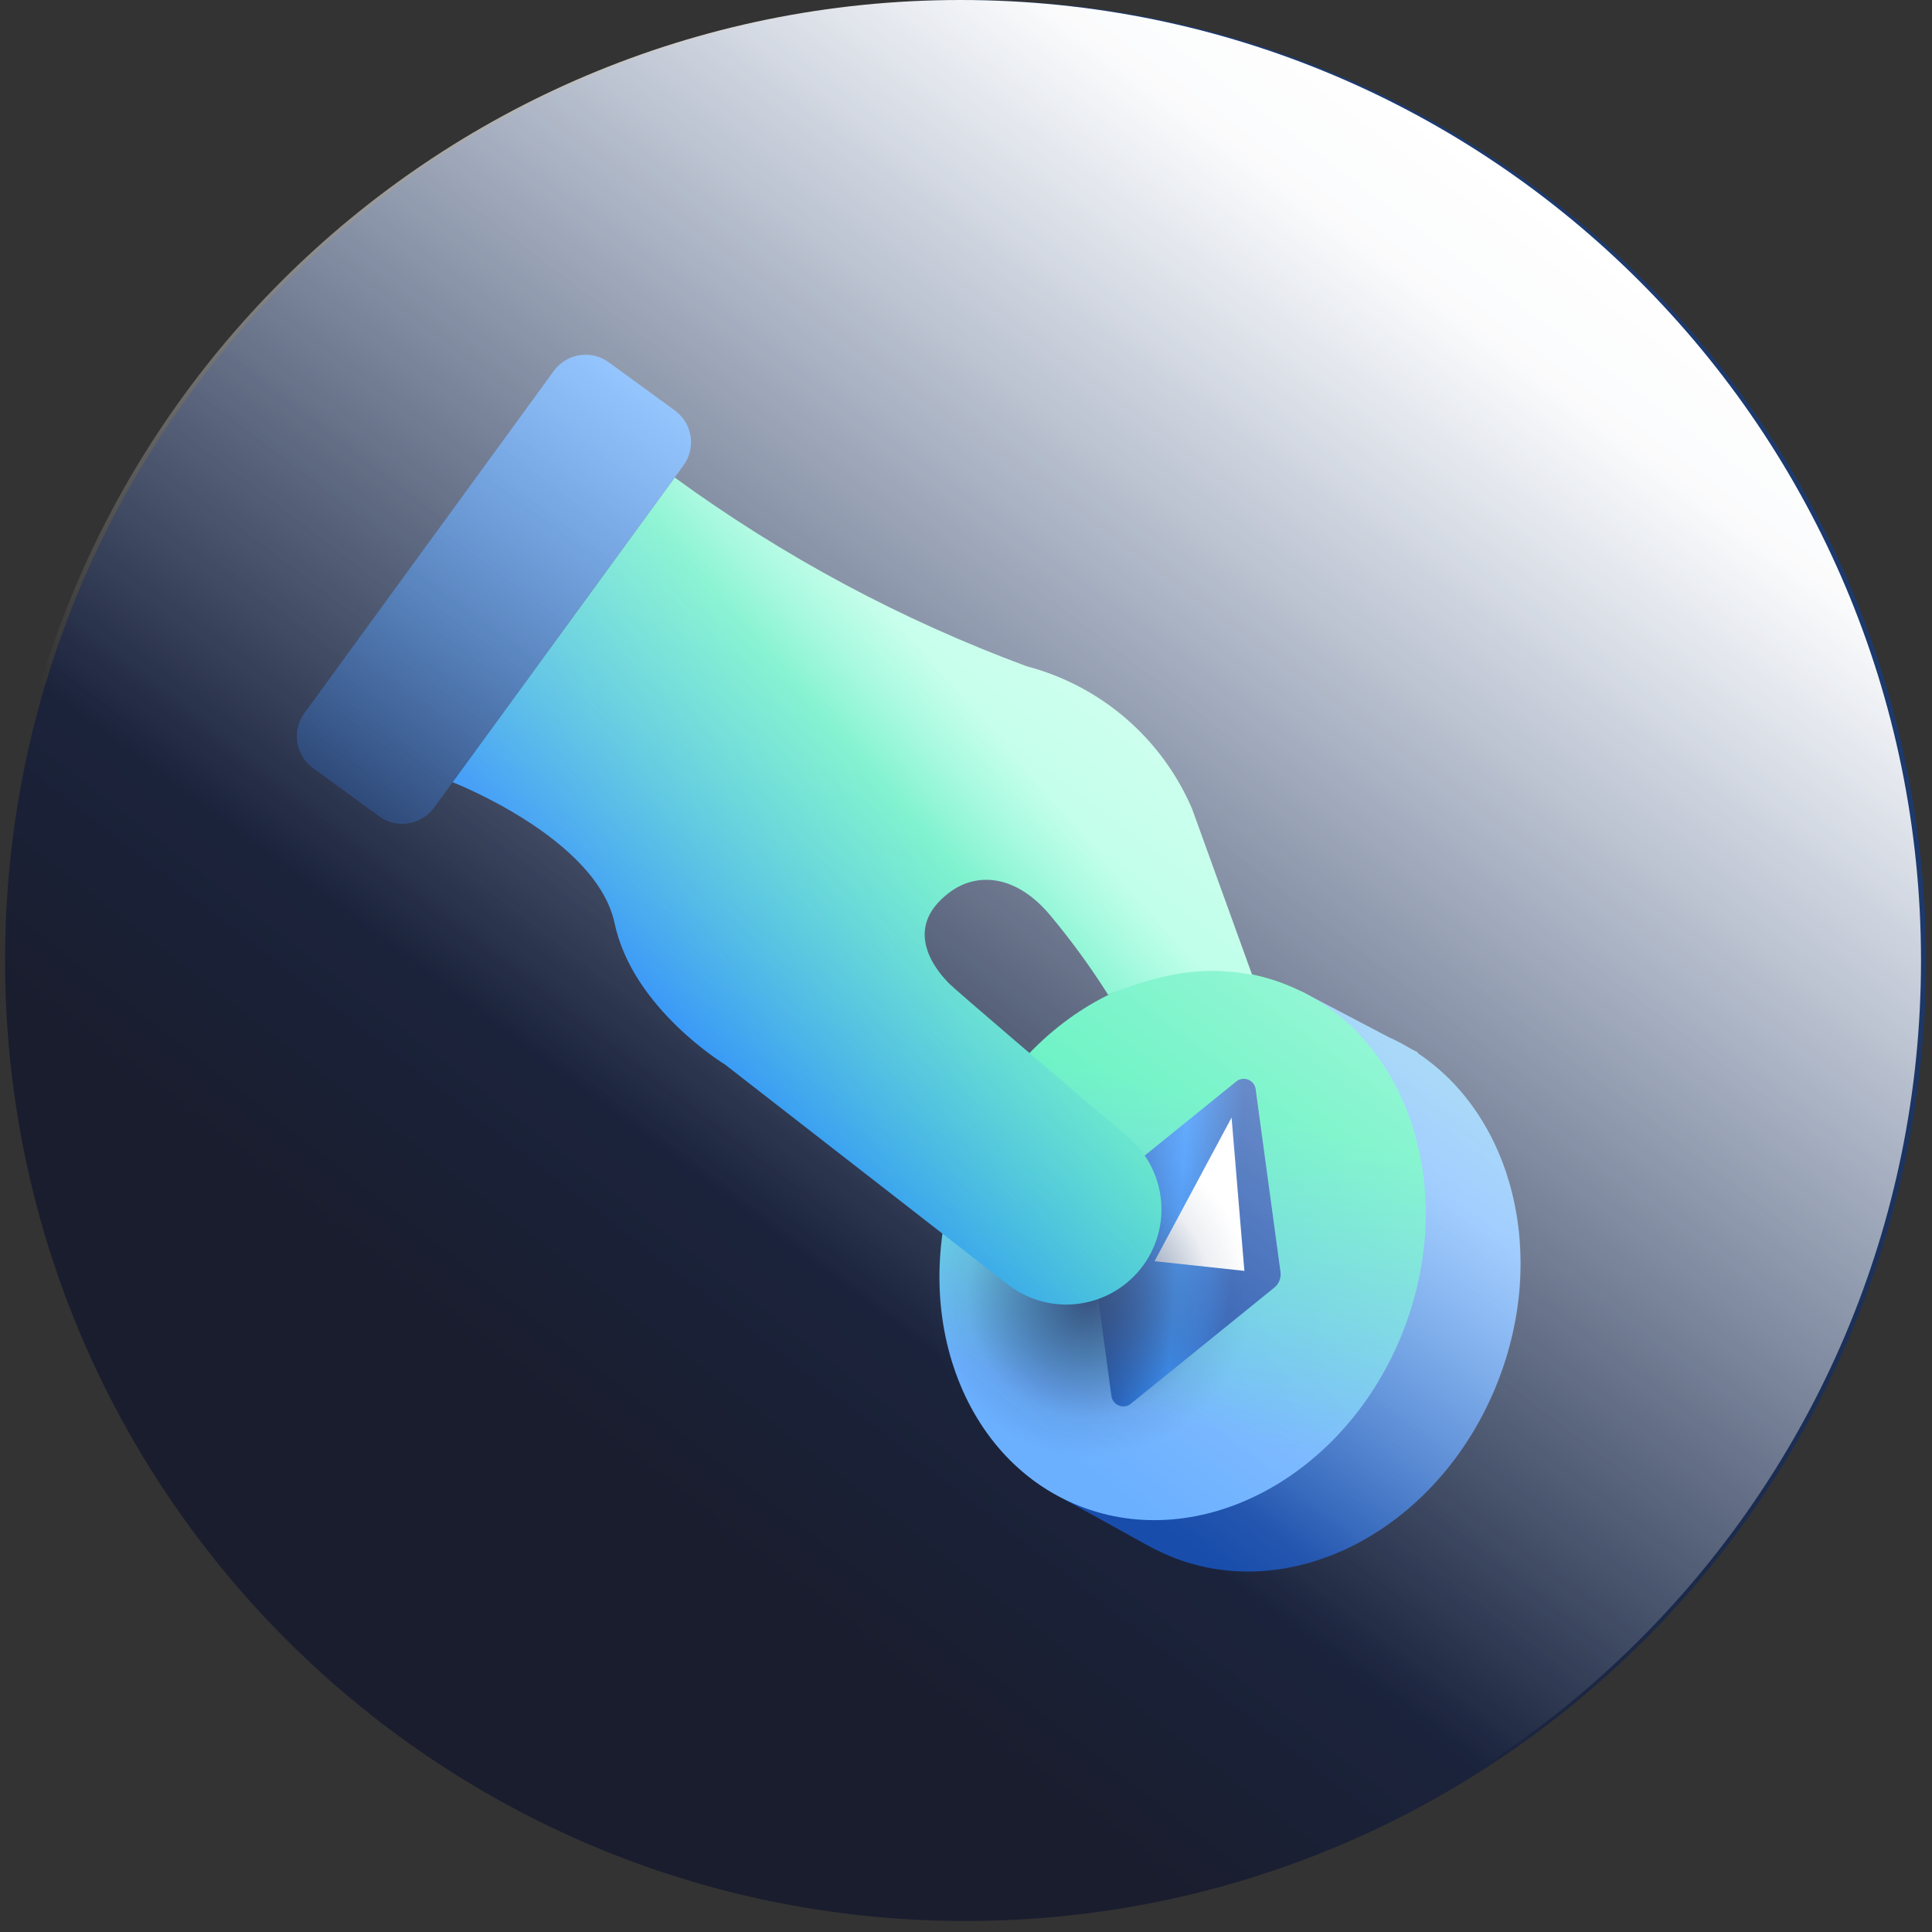 <svg width="111" height="111" viewBox="0 0 111 111" fill="none" xmlns="http://www.w3.org/2000/svg">
<rect x="0" y="0" width="111" height="111" fill="#333333" stroke="none"/>
<g clip-path="url(#clip0_208_349)">
<path d="M55.473 110.368C85.95 110.368 110.656 85.661 110.656 55.184C110.656 24.707 85.95 0 55.473 0C24.996 0 0.29 24.707 0.29 55.184C0.29 85.661 24.996 110.368 55.473 110.368Z" fill="url(#paint0_linear_208_349)"/>
<path d="M81.455 60.514L81.478 60.473L81.014 60.23C80.622 59.992 80.215 59.779 79.796 59.592L74.744 56.941L73.874 58.6C81.754 59.848 80.1 70.754 77.629 76.984C75.691 81.868 70.761 87.371 67.404 86.91L60.828 85.962L65.962 88.805C66.124 88.892 66.287 88.979 66.455 89.06H66.473V89.065C66.763 89.21 67.059 89.344 67.36 89.465C74.373 92.249 82.732 87.765 86.027 79.453C88.962 72.053 86.891 64.121 81.456 60.508L81.455 60.514Z" fill="url(#paint1_linear_208_349)"/>
<path d="M55.303 66.527C58.585 58.254 66.902 53.795 73.886 56.566C80.869 59.336 83.867 68.286 80.585 76.558C77.304 84.83 68.974 89.284 62.002 86.518C55.031 83.753 52.021 74.797 55.303 66.527Z" fill="url(#paint2_linear_208_349)"/>
<path d="M70.987 62.167L62.775 68.815C62.648 68.919 62.55 69.054 62.489 69.206C62.428 69.359 62.406 69.524 62.426 69.687L63.849 80.16C63.859 80.29 63.905 80.415 63.982 80.519C64.059 80.624 64.165 80.706 64.286 80.753C64.407 80.801 64.539 80.814 64.668 80.79C64.796 80.766 64.914 80.706 65.01 80.618L73.222 73.97C73.349 73.866 73.447 73.731 73.508 73.579C73.569 73.426 73.591 73.261 73.571 73.098L72.148 62.625C72.139 62.495 72.094 62.37 72.016 62.264C71.939 62.159 71.834 62.077 71.712 62.029C71.591 61.981 71.458 61.969 71.33 61.993C71.201 62.018 71.083 62.078 70.987 62.167Z" fill="url(#paint3_linear_208_349)"/>
<path d="M71.494 73.016L66.333 72.46L70.758 64.21L71.494 73.016Z" fill="white"/>
<path style="mix-blend-mode:multiply" d="M62.565 83.76C67.689 83.76 71.843 79.606 71.843 74.482C71.843 69.358 67.689 65.204 62.565 65.204C57.441 65.204 53.287 69.358 53.287 74.482C53.287 79.606 57.441 83.76 62.565 83.76Z" fill="url(#paint4_radial_208_349)"/>
<path d="M25.993 44.944L38.763 27.434C44.974 31.963 51.781 35.613 58.99 38.281C61.092 38.834 63.041 39.858 64.687 41.278C66.333 42.697 67.634 44.473 68.49 46.471L71.942 56.014C70.418 55.705 68.847 55.705 67.323 56.014C66.069 56.268 64.844 56.652 63.67 57.161C62.667 55.573 61.561 54.053 60.359 52.611C58.352 50.199 56.083 50.106 54.531 51.287C51.714 53.421 53.898 55.867 54.531 56.508C54.931 56.908 60.604 61.754 64.804 65.322C65.378 65.81 65.845 66.411 66.176 67.088C66.506 67.764 66.693 68.502 66.725 69.255C66.757 70.007 66.632 70.758 66.36 71.46C66.087 72.163 65.672 72.801 65.141 73.335C64.2 74.283 62.944 74.854 61.611 74.94C60.277 75.025 58.959 74.619 57.904 73.799L41.656 61.164C41.656 61.164 36.351 57.95 35.313 53.05C34.275 48.15 25.993 44.936 25.993 44.936V44.944Z" fill="url(#paint5_linear_208_349)"/>
<path d="M38.774 23.583L34.977 20.815C33.969 20.08 32.555 20.302 31.82 21.31L17.487 40.973C16.752 41.981 16.973 43.395 17.982 44.13L21.778 46.898C22.787 47.633 24.201 47.411 24.936 46.403L39.269 26.74C40.004 25.732 39.782 24.318 38.774 23.583Z" fill="url(#paint6_linear_208_349)"/>
<path style="mix-blend-mode:soft-light" d="M55.184 110.368C85.661 110.368 110.368 85.661 110.368 55.184C110.368 24.707 85.661 0 55.184 0C24.707 0 0 24.707 0 55.184C0 85.661 24.707 110.368 55.184 110.368Z" fill="url(#paint7_linear_208_349)"/>
</g>
<defs>
<linearGradient id="paint0_linear_208_349" x1="84.61" y1="29.027" x2="39.359" y2="87.3" gradientUnits="userSpaceOnUse">
<stop stop-color="#1D3A6E"/>
<stop offset="1" stop-color="#1A1D2E"/>
</linearGradient>
<linearGradient id="paint1_linear_208_349" x1="91.449" y1="46.469" x2="65.661" y2="82.653" gradientUnits="userSpaceOnUse">
<stop stop-color="#4CDACC"/>
<stop offset="0.515" stop-color="#6BB0FF"/>
<stop offset="1" stop-color="#184DAB"/>
</linearGradient>
<linearGradient id="paint2_linear_208_349" x1="70.046" y1="63.293" x2="65.206" y2="80.961" gradientUnits="userSpaceOnUse">
<stop stop-color="#3DEFB2"/>
<stop offset="1" stop-color="#6BB0FF"/>
</linearGradient>
<linearGradient id="paint3_linear_208_349" x1="71.012" y1="69.792" x2="63.27" y2="69.224" gradientUnits="userSpaceOnUse">
<stop stop-color="#184DAB"/>
<stop offset="0.414" stop-color="#2588FB"/>
<stop offset="1" stop-color="#184DAB"/>
</linearGradient>
<radialGradient id="paint4_radial_208_349" cx="0" cy="0" r="1" gradientUnits="userSpaceOnUse" gradientTransform="translate(62.565 74.482) scale(9.278)">
<stop stop-color="#1D3A6E"/>
<stop offset="0.757" stop-color="#1D3A6E" stop-opacity="0.106"/>
<stop offset="1" stop-color="#1D3A6E" stop-opacity="0"/>
</radialGradient>
<linearGradient id="paint5_linear_208_349" x1="60.501" y1="45.823" x2="40.722" y2="62.982" gradientUnits="userSpaceOnUse">
<stop stop-color="#95FFDB"/>
<stop offset="0.263" stop-color="#3CEBB5"/>
<stop offset="1" stop-color="#2588FB"/>
</linearGradient>
<linearGradient id="paint6_linear_208_349" x1="36.876" y1="22.199" x2="19.88" y2="45.514" gradientUnits="userSpaceOnUse">
<stop stop-color="#2588FB"/>
<stop offset="1" stop-color="#1D3A6E"/>
</linearGradient>
<linearGradient id="paint7_linear_208_349" x1="94.254" y1="16.114" x2="50.107" y2="75.161" gradientUnits="userSpaceOnUse">
<stop stop-color="white"/>
<stop offset="0.104" stop-color="white" stop-opacity="0.98"/>
<stop offset="1" stop-color="white" stop-opacity="0"/>
</linearGradient>
<clipPath id="clip0_208_349">
<rect width="110.657" height="110.367" fill="white"/>
</clipPath>
</defs>
</svg>
